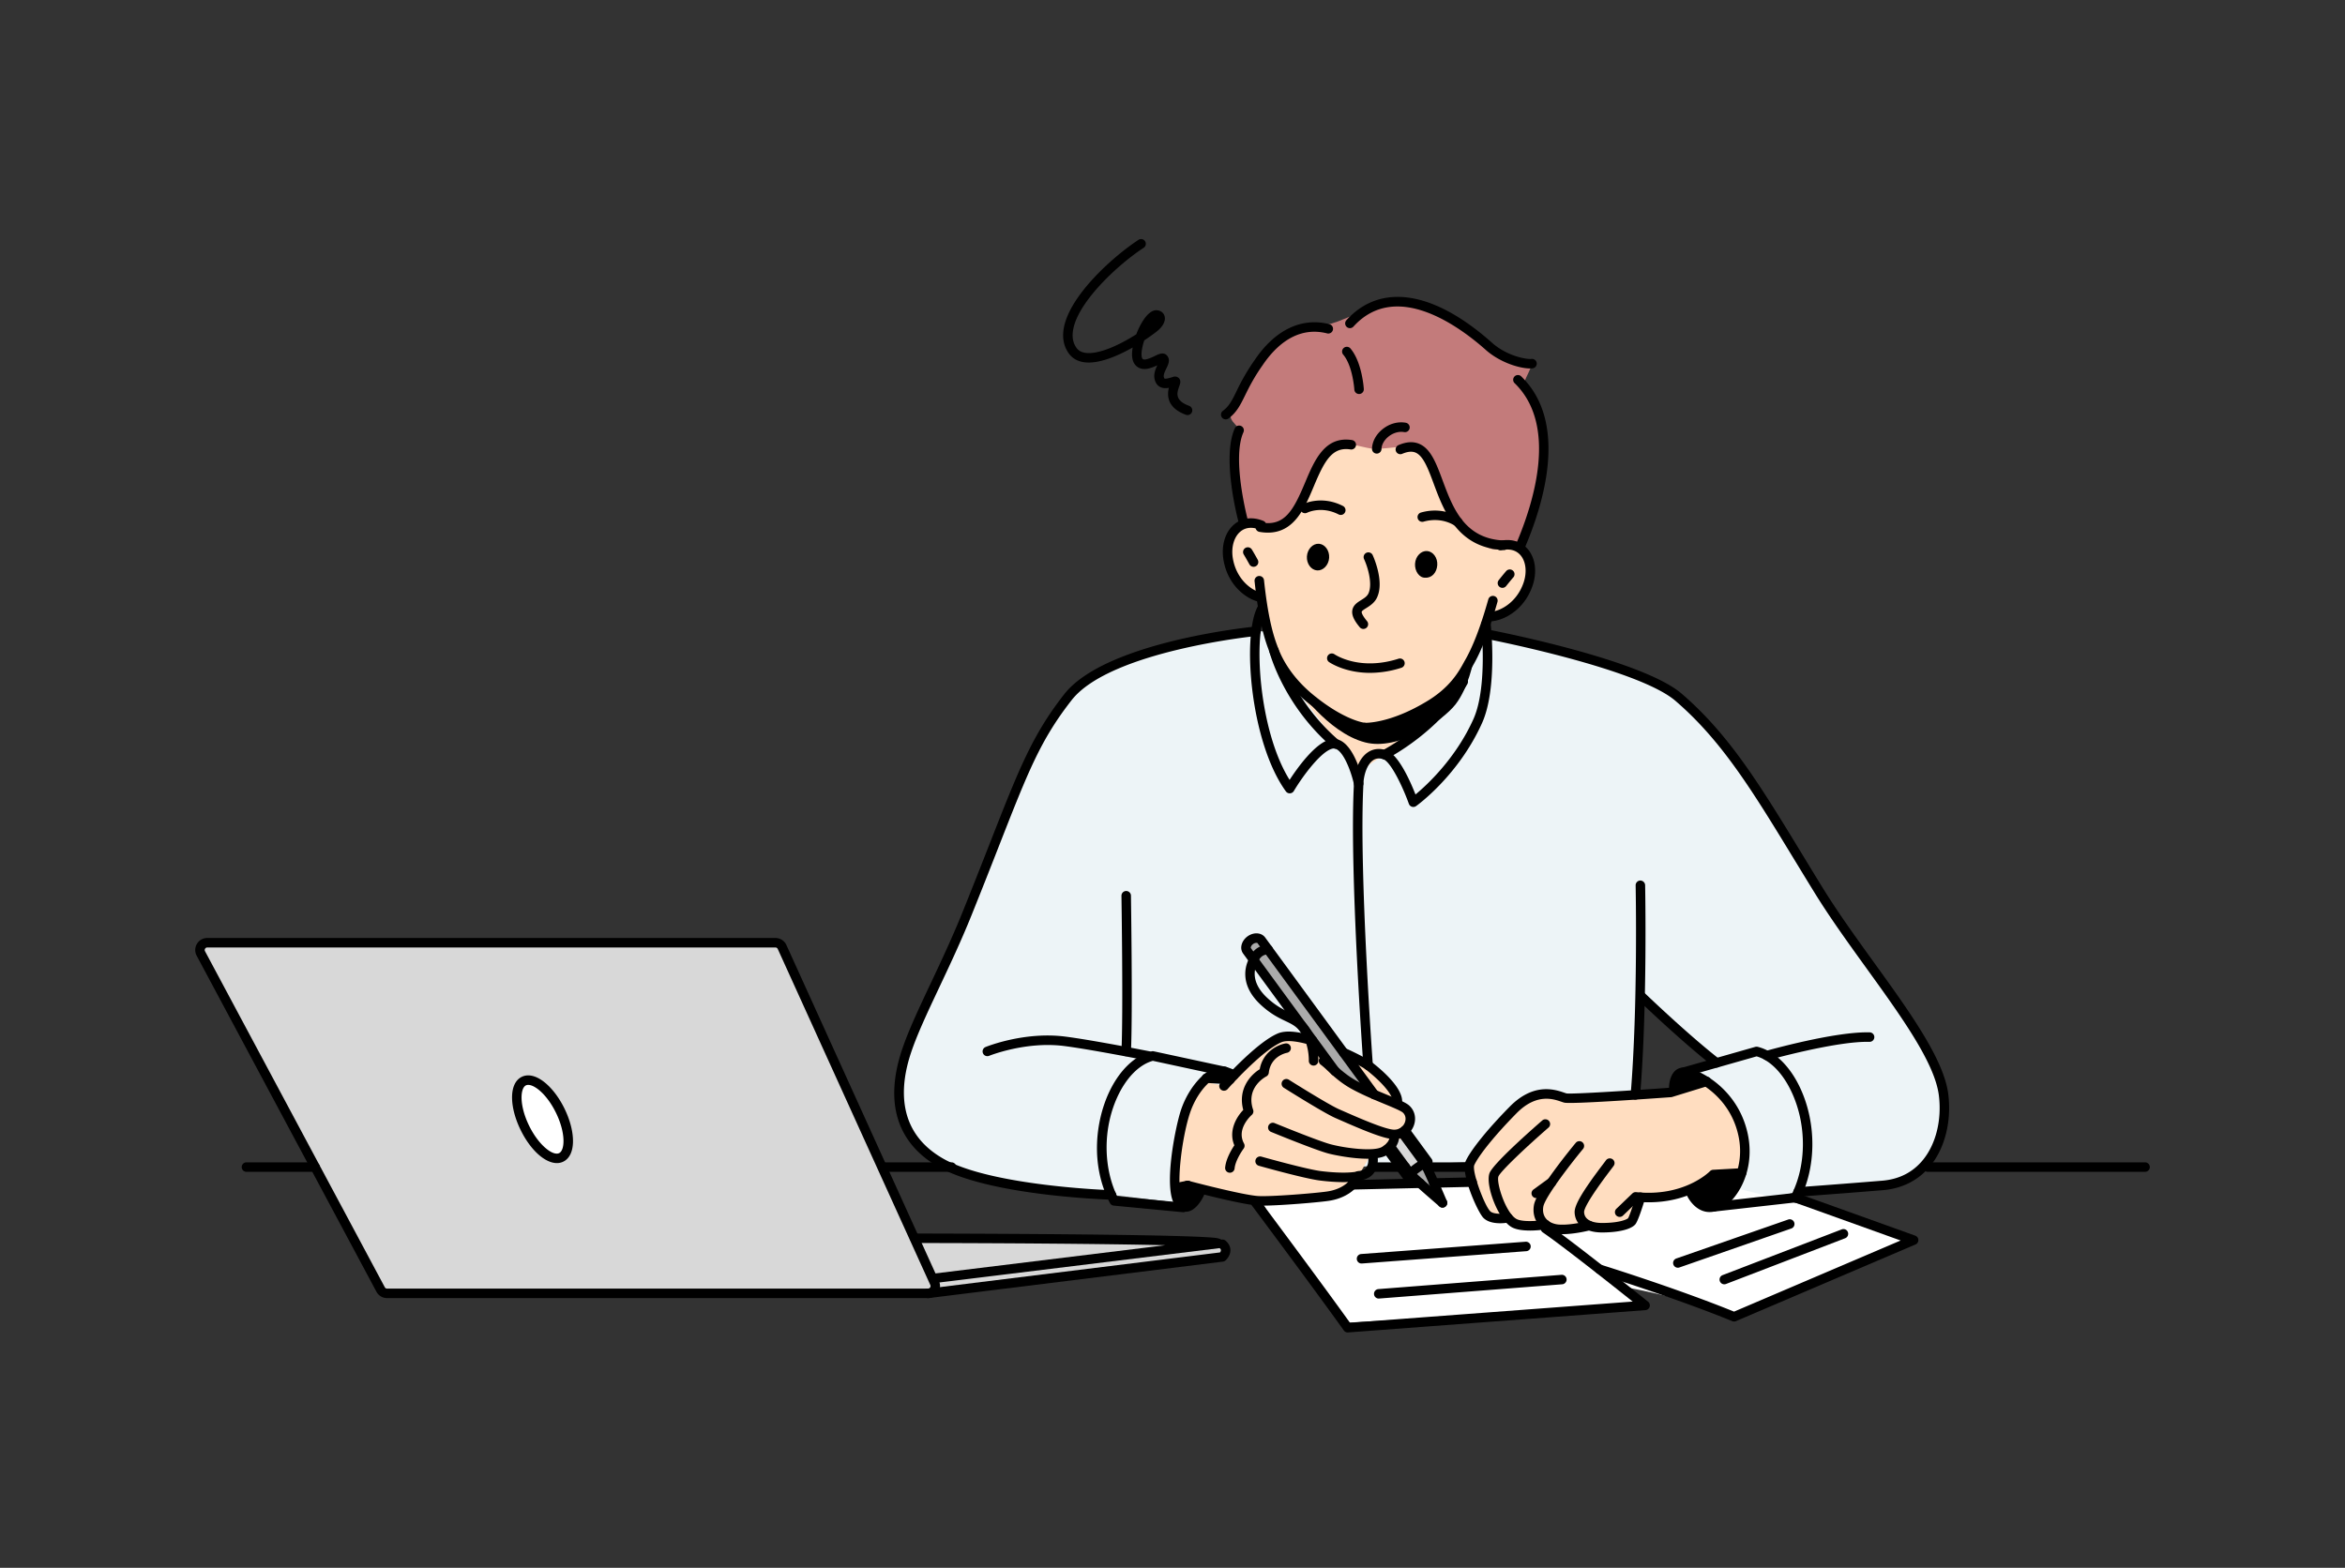 <svg width="163" height="109" fill="none" xmlns="http://www.w3.org/2000/svg"><rect width="100%" height="100%" fill="#333333" stroke="none"/><path d="M124.982 82.87s2.521-.181 5.867-.453 4.594-3.505 4.248-6.293c-.439-3.535-5.547-9.128-8.711-14.268-3.69-5.996-5.939-10.135-9.714-13.382-2.696-2.32-13.048-4.329-13.048-4.329l-16.335-.257s-10.269 1.014-13.061 4.586c-2.767 3.539-3.447 6.202-7.004 15.034-1.538 3.818-3.404 7.145-4.218 9.591-.586 1.761-1.441 5.582 2.432 7.762 3.48 1.959 11.81 2.215 11.81 2.215l4.714.554 1.9-2.082 29.813-1.236.374-11.075 5.263 4.656-1.873.733 2.708 9.283 4.835-1.038z" fill="#EDF4F7"/><path d="M109.901 88.96s6.551.917 10.635 2.586l12.48-5.329-7.023-2.293-6.397-1.585-13.895 1.231 4.2 5.39z" fill="#fff"/><path d="M87.181 82.543s2.764 5.508 6.257 9.429l20.612-1.194s-8.241-7.098-9.996-8.753l-16.873.518z" fill="#fff"/><path d="M85.08 75.502s2.402-2.723 3.86-3.345c1.43-.61 5.713 1.571 6.156 1.909.676.514 2.124 2.059 2.092 2.873l-2.757 4.81c-.408.838-1.222 1.278-2.123 1.413-.827.125-3.988.382-4.89.32-1.158-.079-4.874-1.064-4.874-1.064-1.682.78-.969-4.791 1.17-7.227l1.366.311zm19.742 9.166s-1.07.206-1.486-.238c-.417-.444-1.436-2.958-1.158-3.568.277-.61 1.261-1.926 2.997-3.69 1.724-1.753 3.191-.944 3.635-.833.444.111 7.325-.389 7.325-.389l2.471-.759c2.242 1.577 3.258 3.62 2.449 6.358l-1.96.108s-1.85 1.924-5.401 1.554l-.278 1.702c-3.04.635-5.929.653-8.594-.245z" fill="#FFDDC0"/><path fill-rule="evenodd" clip-rule="evenodd" d="M92.982 22.353c-2.315.874-3.11-.569-4.968 2.127-.697 1.01-1.572 2.923-2.26 3.833-.689.91.407 1.206.322 1.606-.093.502-.241 1.05-.234 1.56-.078 2.132.526 4.629.526 4.629l2.999 1.888 16.283.202s1.281-3.101 1.56-7c.121-2.027-.885-3.386-1.255-4.436-.075-.312.499-1.078.478-1.437-.049-.615-1.129.108-1.845-.462-1.824-1.325-4.628-3.702-7.212-3.87-1.623-.086-2.079.486-4.394 1.36z" fill="#C37B7B"/><path fill-rule="evenodd" clip-rule="evenodd" d="M105.949 41.28s.605-1.121.323-2.011c.005-.05-.184-.83-.622-1.072-.581-.354-1.799.4-2.502-.322-.758-.675-1.165-.727-1.99-1.816-.96-1.304-1.365-2.753-1.558-3.483-.684-2.146-1.808-1.447-3.903-1.37-1.025.067-2.983-1.159-3.744.61-.448 1.083-.525 1.517-1.285 2.676-.41.627-.757 1.246-1.584 1.99-.444.422-1.516-.12-2.186-.024-.519.109-1.046.319-1.046.319s-1.01 1.697-.21 3.09c.84 1.497 1.996 1.697 1.996 1.697s.09 1.943.682 3.369c.593 1.425 1.283 2.299 1.283 2.299l3.244 4.328 1.526 2.13 1.868-1.223 4.232-4.265s.983-.783 1.706-2.097c.722-1.314 1.231-3.105 1.231-3.105l1.315-.5 1.224-1.22z" fill="#FFDDC0"/><path d="M86.905 65.368c-.275.202-.377.53-.228.735l11.376 15.543c.149.204 1.56 1.665 1.836 1.464.275-.202-.69-1.99-.84-2.193L87.675 65.373c-.15-.204-.494-.206-.769-.005z" fill="#fff"/><path d="M86.905 65.368c-.275.202-.377.53-.228.735l11.376 15.543c.149.204 2.215 1.981 2.215 1.981s-1.069-2.506-1.218-2.71L87.674 65.373c-.15-.204-.494-.206-.769-.005z" fill="#AAA"/><path d="M96.072 76.43c-.456.074-1.212.627-1.42 1.039l3.177 4.34c.258-.344 1.014-.897 1.42-1.038l-3.177-4.341z" fill="#D8D8D8"/><path d="M89.412 75.48s2.681 2.06 3.54 2.253c.857.193 3.238 1.571 3.967 1.566.984-.008 1.459-1.273.815-1.91-.643-.636-4.547-2.809-5.469-3.495l-2.853 1.587z" fill="#FFDDC0"/><path d="M88.488 78.322s3.048 1.359 3.949 1.612c.9.254 3.045.616 3.774.163.73-.453.708-1.057.708-1.057l-5.69-2.563-2.741 1.845z" fill="#FFDDC0"/><path d="M65.012 89.912l19.207-2.433c1.07-.166 1.282-.496.455-1.023 0-.345-21.083-.366-21.083-.366l1.42 3.822z" fill="#D8D8D8"/><path d="M13.96 66.29l12.496 23.363c.089.165.26.268.448.268h37.6a.508.508 0 00.462-.717L54.36 65.842a.508.508 0 00-.462-.298H14.407a.507.507 0 00-.448.747z" fill="#D8D8D8"/><path d="M38.937 77.214c.718 1.464.751 2.92.074 3.252-.678.332-1.809-.585-2.527-2.049-.718-1.464-.751-2.92-.074-3.252.678-.333 1.809.585 2.527 2.049z" fill="#fff"/><path fill-rule="evenodd" clip-rule="evenodd" d="M102.407 45.969s-3.617 4.57-7.631 4.553c-2.028-.12-4.7-2.843-4.7-2.843s2.173 3.254 4.816 3.936c2.292.602 5.388-1.486 6.29-2.655.902-1.17 1.225-2.991 1.225-2.991zM90.843 38.68c.035-.515.423-.903.835-.875.412.028.744.464.71.979-.035.514-.423.902-.835.874-.412-.027-.744-.463-.71-.978zm7.517.505c.034-.515.422-.903.834-.875.412.028.744.464.71.978-.035.515-.372.906-.835.875-.415.024-.744-.463-.71-.978z" fill="#000"/><path d="M116.136 75.951l2.677-.893s-1.579-.992-2.131-.563c-.9.7-.546 1.456-.546 1.456zM83.329 82.62l-1.674-.284s.154 1.7.853 1.724c1.139.038.821-1.44.821-1.44zm37.726-1.416l-3.615 1.214s.673 1.51 1.373 1.531c1.635.051 2.242-2.745 2.242-2.745zM93.678 92.638a.33.33 0 01-.268-.138c-2.135-2.983-6.343-8.62-6.385-8.677a.33.33 0 01.53-.394c.04.055 4.114 5.513 6.283 8.536l19.65-1.474c-1.448-1.154-4.898-3.885-6.252-4.811a.33.33 0 01.373-.545c1.746 1.194 6.736 5.195 6.948 5.364a.33.33 0 01-.182.587l-20.672 1.551h-.025z" fill="#000"/><path d="M120.536 91.877a.326.326 0 01-.124-.024c-4.024-1.644-9.282-3.28-9.334-3.296a.33.33 0 01.195-.63c.053.016 5.227 1.626 9.26 3.263l11.58-4.945-7.43-2.667a.33.33 0 11.223-.621l8.221 2.951a.33.33 0 01.018.614l-12.479 5.329a.33.33 0 01-.13.026zm-24.709-1.595a.33.33 0 01-.025-.658l12.736-.993a.33.33 0 01.052.658l-12.737.992a.326.326 0 01-.026.001zm-1.175-2.438a.33.33 0 01-.024-.66l11.416-.854c.18-.011.34.123.354.304a.33.33 0 01-.305.354l-11.416.855h-.025z" fill="#000"/><path d="M119.856 89.29a.33.33 0 01-.119-.638l8.282-3.18a.33.33 0 11.237.616l-8.282 3.18a.33.33 0 01-.118.022zm-3.227-1.152a.33.33 0 01-.109-.642l7.766-2.705a.33.33 0 11.217.623l-7.766 2.705a.327.327 0 01-.108.019zm-16.957-5.562a.33.33 0 01-.008-.66l2.653-.061h.008a.33.33 0 01.008.66l-2.654.06h-.007zm-5.687.129a.33.33 0 01-.007-.66l4.726-.11a.327.327 0 01.338.322.33.33 0 01-.322.338l-4.727.11h-.008zm7.9-1.234h-2.714a.33.33 0 110-.66h2.714a.33.33 0 110 .66zm-4.201 0H95.44a.33.33 0 110-.66h2.244a.33.33 0 110 .66zm-2.748-30.558a.99.99 0 01-.081-.002.33.33 0 01.035-.659c.015.002 1.674.06 4.167-1.42 1.729-1 2.354-2.152 2.727-2.841.588-1 1.116-2.37 1.669-4.323a.33.33 0 01.635.18c-.569 2.009-1.118 3.428-1.729 4.467-.401.74-1.082 1.996-2.969 3.087-2.394 1.421-4.07 1.511-4.454 1.511z" fill="#000"/><path d="M94.823 50.907l-.028-.001c-.065-.005-1.598-.156-3.983-2.128-1.705-1.416-2.396-2.91-2.656-3.675-.424-1.116-.727-2.608-.95-4.684a.33.33 0 11.656-.07c.217 2.018.507 3.458.915 4.53.242.71.876 2.079 2.456 3.39 2.203 1.823 3.605 1.978 3.62 1.98a.33.33 0 01-.03.658zm8.802-7.712a.33.33 0 01-.016-.66c.623-.03 1.795-.6 2.287-2.005.259-.74.174-1.502-.218-1.943-.304-.342-.757-.458-1.309-.335a.329.329 0 01-.393-.25.33.33 0 01.25-.394c.789-.175 1.48.017 1.945.541.557.627.69 1.623.348 2.599-.603 1.723-2.052 2.407-2.878 2.447h-.016z" fill="#000"/><path d="M104.433 40.87a.33.33 0 01-.258-.535c.014-.019.35-.44.522-.634a.33.33 0 01.493.44c-.16.18-.495.6-.499.604a.329.329 0 01-.258.125zm-16.892.965a.336.336 0 01-.07-.008c-.809-.178-2.121-1.096-2.427-2.895-.173-1.02.126-1.98.78-2.504.547-.438 1.26-.512 2.008-.206a.33.33 0 01-.249.61c-.524-.213-.99-.175-1.346.111-.46.369-.673 1.106-.542 1.878.249 1.468 1.308 2.228 1.917 2.362a.33.33 0 01-.07.652z" fill="#000"/><path d="M87.136 39.406a.33.33 0 01-.29-.17 21.004 21.004 0 00-.39-.681.33.33 0 01.56-.35c.138.22.398.692.409.711a.33.33 0 01-.289.49zm7.634 4.322a.33.33 0 01-.254-.119c-.41-.491-.569-.855-.517-1.179.059-.363.354-.547.614-.71.23-.143.446-.278.531-.521.254-.644-.059-1.746-.33-2.332a.33.33 0 01.599-.277c.032.07.788 1.728.35 2.839-.158.45-.53.681-.8.85-.142.089-.301.189-.312.256-.005.029-.009.195.372.652a.33.33 0 01-.254.54zm6.559-7.105a.328.328 0 01-.197-.065c-.038-.028-.906-.65-2.18-.29a.33.33 0 11-.18-.635c1.6-.453 2.709.362 2.755.397a.329.329 0 01-.198.593zm-8.132-.822a.328.328 0 01-.15-.036c-1.189-.606-2.146-.14-2.186-.12a.33.33 0 01-.3-.588c.051-.026 1.286-.645 2.786.12a.33.33 0 01-.15.624zm-7.996-6.644a.33.33 0 01-.197-.595c.437-.324.64-.736.946-1.36a14.74 14.74 0 011.275-2.192c1.413-2.084 3.255-2.963 5.185-2.471a.33.33 0 01-.163.64c-1.665-.426-3.213.338-4.48 2.206-.625.887-.957 1.565-1.225 2.109-.324.658-.58 1.178-1.144 1.598a.329.329 0 01-.197.065zm1.209 7.386a.33.33 0 01-.319-.244c-.048-.181-1.182-4.463-.265-6.51a.33.33 0 11.602.27c-.82 1.833.29 6.027.3 6.069a.33.33 0 01-.318.415zm19.945-10.926c-.718 0-2.051-.4-3.039-1.254-1.784-1.596-6.244-4.947-9.234-1.663a.33.33 0 11-.488-.444c2.386-2.62 6.088-2.032 10.158 1.612 1.011.875 2.323 1.128 2.7 1.085a.33.33 0 11.074.656 1.548 1.548 0 01-.171.008z" fill="#000"/><path d="M88.132 37.031c-.186 0-.384-.017-.594-.054a.33.33 0 01.114-.65c1.65.29 2.259-.859 3.068-2.785.64-1.526 1.369-3.255 3.271-2.944a.33.33 0 01-.106.651c-1.297-.211-1.832.822-2.557 2.548-.64 1.525-1.358 3.234-3.196 3.234zm16.423 1.206h-.012c-3.216-.116-4.182-2.712-4.887-4.607-.385-1.036-.717-1.93-1.261-2.163-.247-.105-.554-.076-.94.09a.33.33 0 01-.262-.605c.561-.243 1.039-.272 1.461-.092.805.344 1.183 1.362 1.621 2.54.711 1.911 1.516 4.078 4.292 4.178a.33.33 0 01.317.342.329.329 0 01-.329.317zm1.113.088a.33.33 0 01-.303-.46c1.259-2.928 2.925-8.278-.069-11.21a.33.33 0 11.461-.47c3.276 3.206 1.54 8.857.214 11.94a.331.331 0 01-.303.2zM94.469 27.394a.33.33 0 01-.33-.31c0-.016-.11-1.643-.77-2.426a.33.33 0 11.504-.426c.802.95.92 2.736.925 2.812a.33.33 0 01-.33.35zm1.229 4.142h-.009a.33.33 0 01-.321-.338c.012-.494.274-.986.72-1.349.477-.39 1.07-.557 1.628-.458a.33.33 0 01-.117.65c-.36-.064-.77.055-1.095.32-.29.237-.47.556-.477.853a.33.33 0 01-.33.322zM95.23 46.78c-1.743 0-2.794-.712-2.853-.754a.33.33 0 01.376-.542c.072.05 1.767 1.178 4.47.309a.33.33 0 01.201.628 7.148 7.148 0 01-2.193.359zm17.354 37.825a.329.329 0 01-.228-.568l1.11-1.064a.33.33 0 01.262-.09c3.355.35 5.113-1.436 5.13-1.454a.33.33 0 01.219-.101l1.96-.109a.33.33 0 01.037.659l-1.838.102c-.433.395-2.261 1.851-5.423 1.574l-1.001.96a.329.329 0 01-.228.091z" fill="#000"/><path d="M111.363 85.686c-1.386 0-1.896-.726-1.911-1.405-.012-.51.567-1.487 1.999-3.372.088-.117.149-.196.168-.225a.334.334 0 01.453-.099.326.326 0 01.109.445c-.022.037-.064.092-.204.277-1.633 2.15-1.87 2.777-1.866 2.959.012.483.468.76 1.252.76 1.24 0 1.738-.26 1.804-.33.084-.123.352-.905.548-1.553a.33.33 0 01.632.191c-.214.705-.505 1.588-.68 1.792-.296.345-1.178.56-2.304.56z" fill="#000"/><path d="M108.592 85.805c-.083 0-.165-.003-.246-.007-.592-.036-1.094-.278-1.412-.681-.291-.37-.398-.834-.308-1.343.177-1 2.623-3.98 2.901-4.316a.33.33 0 01.509.421c-1.009 1.219-2.65 3.385-2.76 4.01-.056.318.005.602.176.82.197.249.538.406.934.43.851.053 1.987-.248 1.998-.25a.33.33 0 01.17.637c-.046.013-1.056.279-1.962.279z" fill="#000"/><path d="M106.349 85.553c-.461 0-.959-.053-1.284-.242-.956-.555-1.823-2.926-1.533-3.739.233-.65 2.871-2.979 3.674-3.677a.33.33 0 01.433.498c-1.609 1.4-3.353 3.055-3.485 3.402-.154.43.496 2.512 1.242 2.946.382.222 1.414.162 1.975.072a.328.328 0 01.377.273.33.33 0 01-.273.378 7.703 7.703 0 01-1.126.09z" fill="#000"/><path d="M106.785 83.297a.33.33 0 01-.194-.597l1.076-.782a.33.33 0 01.388.533l-1.076.783a.33.33 0 01-.194.063z" fill="#000"/><path d="M104.279 85.046c-.394 0-.886-.074-1.183-.39-.405-.433-1.594-3.104-1.218-3.93.275-.606 1.224-1.918 3.062-3.786 1.669-1.696 3.15-1.19 3.782-.975.067.023.124.043.168.054.387.063 4.596-.207 7.185-.395l2.435-.748a.33.33 0 11.193.63l-2.47.76a.33.33 0 01-.073.014c-1.627.118-6.969.495-7.43.38a3.031 3.031 0 01-.221-.07c-.559-.191-1.721-.587-3.099.813-1.779 1.808-2.691 3.067-2.931 3.595-.185.407.677 2.757 1.098 3.206.218.233.904.194 1.183.14a.33.33 0 01.124.648c-.055.01-.301.054-.605.054z" fill="#000"/><path d="M118.828 84.267c-.874 0-1.435-.8-1.623-1.273a.33.33 0 01.614-.243c.016.04.413 1 1.188.837.921-.195 2.353-2.137 1.837-4.596-.637-3.03-3.346-4.113-3.808-4.113h-.009c-.342.011-.355.794-.355.802a.33.33 0 01-.324.336.336.336 0 01-.336-.324c-.009-.535.189-1.447.994-1.474.831-.028 3.786 1.315 4.484 4.637.589 2.809-1.022 5.097-2.346 5.377-.11.024-.215.034-.316.034zm-36.866-1.404a.33.33 0 01-.064-.653l.582-.115a.33.33 0 11.129.647l-.582.115a.324.324 0 01-.065.006z" fill="#000"/><path d="M87.764 83.821c-.144 0-.268-.003-.368-.01-1.176-.08-4.783-1.034-4.936-1.074a.33.33 0 11.17-.638c.036.01 3.698.978 4.811 1.054.85.059 3.984-.192 4.818-.317.888-.133 1.554-.57 1.876-1.232a.33.33 0 11.593.29c-.42.861-1.262 1.428-2.37 1.594-.698.105-3.36.333-4.594.333z" fill="#000"/><path d="M93.37 82.186c-.545 0-1.115-.048-1.616-.11-1.064-.128-4.124-.99-4.254-1.027a.33.33 0 01.18-.635c.03.009 3.14.885 4.153 1.008 1.46.177 2.582.125 3.002-.139.319-.2.277-.692.277-.697a.33.33 0 01.656-.067c.004.036.087.903-.582 1.323-.41.258-1.09.344-1.817.344zm3.764-5.26a.33.33 0 01-.33-.343c.019-.458-.766-1.385-1.907-2.255-.113-.087-.733-.436-1.646-.85a.33.33 0 01.273-.6c.86.39 1.577.776 1.773.924.665.508 2.207 1.796 2.167 2.807a.33.33 0 01-.33.317zM85.08 75.832a.329.329 0 01-.247-.549c.1-.113 2.47-2.786 3.98-3.43.533-.227 1.364-.165 2.54.192a.33.33 0 01-.19.631c-1.322-.4-1.878-.307-2.092-.215-1.373.584-3.72 3.232-3.743 3.26a.33.33 0 01-.248.11z" fill="#000"/><path d="M82.43 84.243c-.204 0-.474-.08-.728-.409-.883-1.136-.004-5.49.385-6.655.627-1.882 2.13-3.312 3.15-3 .516.159.7.286.743.322a.33.33 0 01-.404.52c-.014-.008-.151-.094-.532-.21-.526-.16-1.763.874-2.331 2.577-.572 1.714-1.03 5.347-.49 6.041.058.075.139.162.22.154.2-.023.504-.45.636-.736a.33.33 0 11.599.278c-.08.172-.513 1.04-1.16 1.114a.769.769 0 01-.088.004z" fill="#000"/><path d="M82.254 84.28l-.032-.002-4.807-.458a.33.33 0 01-.262-.177c-1.396-2.704-.967-5.71-.1-7.62.713-1.568 1.804-2.636 2.995-2.93a.328.328 0 01.148-.002l5.014 1.081a.33.33 0 01-.14.645l-4.936-1.064c-.966.271-1.866 1.193-2.48 2.544-.983 2.166-.977 4.846.005 6.884l4.626.44a.33.33 0 01-.03.658zm36.821-.04a.33.33 0 01-.037-.658l5.541-.623c.989-2.05.989-4.762-.012-6.965-.615-1.354-1.509-2.278-2.465-2.551l-4.996 1.422a.33.33 0 11-.18-.634l5.083-1.448a.33.33 0 01.169-.003c1.184.292 2.274 1.364 2.99 2.941 1.107 2.437 1.075 5.458-.08 7.697a.331.331 0 01-.257.176l-5.719.644a.319.319 0 01-.037.002zM78.282 73.43h-.016a.33.33 0 01-.314-.346c.127-2.661.001-10.722 0-10.803a.33.33 0 01.66-.01c0 .081.127 8.163 0 10.844a.33.33 0 01-.33.315z" fill="#000"/><path d="M79.827 73.743a.334.334 0 01-.064-.006c-.04-.008-4.067-.8-5.833-1.018-2.643-.328-5.15.676-5.175.686a.33.33 0 01-.25-.611c.11-.044 2.686-1.08 5.507-.73 1.789.222 5.712.992 5.878 1.025a.33.33 0 01-.063.654z" fill="#000"/><path d="M77.248 83.407h-.01c-.344-.01-8.452-.281-11.961-2.257-2.918-1.643-3.811-4.462-2.584-8.153.44-1.322 1.163-2.856 2.001-4.634.707-1.5 1.508-3.2 2.224-4.977.741-1.84 1.353-3.402 1.894-4.78 2.016-5.146 2.937-7.495 5.156-10.334 2.847-3.64 12.864-4.669 13.289-4.711a.33.33 0 01.065.657c-.102.01-10.16 1.041-12.834 4.46-2.16 2.764-3.01 4.931-5.062 10.168a507.74 507.74 0 01-1.896 4.787c-.723 1.794-1.528 3.503-2.24 5.011-.828 1.759-1.544 3.277-1.97 4.561-.778 2.339-1.014 5.516 2.28 7.37 3.369 1.896 11.576 2.17 11.658 2.173a.33.33 0 01-.01.66zm47.734-.207a.33.33 0 01-.023-.658c.025-.002 2.558-.185 5.864-.454 1.183-.096 2.14-.584 2.846-1.451.9-1.106 1.311-2.778 1.101-4.473-.28-2.26-2.594-5.466-5.043-8.861-1.253-1.736-2.549-3.532-3.621-5.275a487.94 487.94 0 01-1.379-2.256c-2.919-4.794-5.027-8.258-8.27-11.048-2.598-2.235-12.792-4.235-12.895-4.255a.33.33 0 11.126-.648c.426.083 10.469 2.054 13.2 4.403 3.321 2.857 5.453 6.359 8.403 11.205.439.721.895 1.471 1.377 2.254 1.059 1.721 2.348 3.507 3.594 5.234 2.5 3.465 4.862 6.738 5.163 9.166.232 1.87-.233 3.728-1.244 4.97-.812.998-1.955 1.583-3.305 1.693a711.451 711.451 0 01-5.894.455z" fill="#000"/><path d="M122.826 73.715a.331.331 0 01-.318-.24.331.331 0 01.228-.408c.195-.055 4.815-1.358 7.222-1.293a.33.33 0 01-.008.66h-.01c-2.299-.059-6.977 1.255-7.024 1.268a.338.338 0 01-.09.013zm-22.558 10.242a.33.33 0 01-.306-.206c-.095-.232-1.042-2.43-1.18-2.642l-1.594-2.178a.33.33 0 01.532-.39l1.597 2.182c.186.251 1.247 2.756 1.256 2.78a.33.33 0 01-.305.454zm-4.745-7.529a.33.33 0 01-.28-.155L87.408 65.57c-.005-.008-.022-.015-.043-.018a.381.381 0 00-.264.084.38.38 0 00-.16.228c-.004.023-.001.04.002.044l6.11 8.35a.33.33 0 11-.523.402l-6.119-8.361a.712.712 0 01-.123-.536c.04-.25.193-.491.423-.66.23-.168.507-.242.756-.203.197.03.365.13.475.28l7.847 10.723a.33.33 0 01-.266.525z" fill="#000"/><path d="M100.268 83.957a.325.325 0 01-.222-.086c-1.393-1.2-2.15-1.88-2.26-2.031l-1.42-1.941a.33.33 0 01.532-.39l1.422 1.942c.1.124.987.913 2.154 1.917l.027.025a.33.33 0 01-.233.564z" fill="#000"/><path d="M97.83 82.14h-.002a.33.33 0 01-.264-.136l-1.404-1.917a.33.33 0 01.532-.39l1.17 1.598c.255-.233.589-.477.888-.649l-1.36-1.856a.33.33 0 01.533-.39l1.593 2.176a.33.33 0 01-.157.506c-.348.122-1.045.632-1.265.925a.33.33 0 01-.264.132zm-6.524-8.056h-.013a.33.33 0 01-.317-.343c0-.011.035-1.16-.572-1.989-.294-.402-.615-.556-1.059-.768-.46-.22-1.035-.494-1.726-1.14-1.653-1.545-.918-2.996-.768-3.25.23-.552.668-.866 1.268-.91.18-.012.34.122.354.304a.33.33 0 01-.305.353c-.36.027-.58.189-.715.524a.333.333 0 01-.035.065c-.03.043-.733 1.138.652 2.432.616.576 1.118.816 1.56 1.027.47.225.914.437 1.307.974.745 1.017.701 2.348.699 2.404a.33.33 0 01-.33.317z" fill="#000"/><path d="M96.914 79.2c-.683 0-2.173-.629-3.77-1.33l-.324-.142c-.808-.353-3.47-2.03-3.583-2.102a.33.33 0 11.353-.558c.027.017 2.731 1.722 3.494 2.055l.325.142c1.016.447 2.904 1.275 3.504 1.275h.005c.4-.003.64-.26.732-.5.1-.261.048-.518-.138-.688-.138-.126-.729-.371-1.3-.608-.687-.285-1.541-.64-2.273-1.044-.744-.41-1.293-.922-1.694-1.296a4.795 4.795 0 00-.442-.385.33.33 0 01.373-.544c.15.103.313.255.52.447.375.35.89.829 1.562 1.2.7.387 1.535.734 2.207 1.013.81.335 1.279.535 1.492.73.389.354.507.895.31 1.41a1.44 1.44 0 01-1.345.925h-.008z" fill="#000"/><path d="M95.055 80.56c-1.054 0-2.292-.252-2.7-.358-.913-.237-3.867-1.45-3.992-1.502a.33.33 0 11.25-.61c.031.012 3.038 1.247 3.907 1.473 1.106.287 2.983.496 3.528.183.53-.303.542-.669.542-.684a.334.334 0 01.326-.33h.004c.177 0 .323.135.33.313.01.28-.162.865-.874 1.274-.309.177-.792.24-1.321.24zM89.65 55.157a.33.33 0 01-.268-.136c-2.477-3.417-3.06-10.81-1.964-12.842a.33.33 0 11.58.313c-.886 1.645-.53 8.256 1.641 11.73.555-.853 1.803-2.6 2.859-2.823 1.495-.316 2.192 2.672 2.266 3.014a.33.33 0 01-.645.14c-.237-1.087-.872-2.637-1.485-2.508-.785.166-2.074 1.898-2.701 2.951a.33.33 0 01-.269.16l-.015.001z" fill="#000"/><path d="M95.096 74.395a.33.33 0 01-.328-.306c-.01-.133-.963-13.324-.666-19.407 0-.796.244-1.841.928-2.343.374-.274.828-.34 1.31-.186.853.269 1.685 2.152 2.05 3.083.796-.659 2.793-2.496 4.027-5.242 1.003-2.228.548-6.518.544-6.56a.33.33 0 11.656-.072c.02.183.478 4.51-.598 6.903-1.637 3.64-4.467 5.692-4.587 5.777a.33.33 0 01-.502-.157c-.426-1.188-1.262-2.937-1.788-3.103-.282-.09-.518-.06-.722.09-.394.288-.658 1.022-.658 1.826-.296 6.06.654 19.21.664 19.343a.33.33 0 01-.33.354zm18.58 2.055l-.028-.001a.33.33 0 01-.301-.356c.511-6.185.348-14.456.346-14.538a.33.33 0 01.323-.337.338.338 0 01.337.323c.001.083.166 8.388-.349 14.606a.33.33 0 01-.328.303z" fill="#000"/><path d="M119.313 74.223a.327.327 0 01-.203-.07c-2.284-1.783-5.259-4.65-5.289-4.678a.33.33 0 01.458-.475c.03.028 2.98 2.871 5.237 4.632a.33.33 0 01-.203.59zm29.789 7.248h-15.106a.33.33 0 010-.66h15.106a.33.33 0 010 .66zm-127.198 0h-4.772a.33.33 0 010-.66h4.772a.33.33 0 010 .66zm44.236 0h-4.77a.33.33 0 110-.66h4.771a.33.33 0 010 .66z" fill="#000"/><path d="M64.504 90.25H26.905a.837.837 0 01-.739-.442L13.67 66.445a.83.83 0 01.02-.825.83.83 0 01.719-.407H53.9a.84.84 0 01.763.491l10.604 23.362c.118.26.096.56-.059.8a.834.834 0 01-.704.384zM14.408 65.873a.176.176 0 00-.153.086.175.175 0 00-.004.175l12.497 23.362a.178.178 0 00.157.094h37.6a.175.175 0 00.149-.081.176.176 0 00.012-.17L54.062 65.977a.178.178 0 00-.162-.104H14.408z" fill="#000"/><path d="M64.994 89.198a.33.33 0 01-.04-.657l16.052-1.968c-4.375-.102-11.89-.148-17.414-.153a.33.33 0 010-.66c.053 0 5.333.006 10.545.053 3.062.028 5.502.065 7.252.11 1.042.027 1.85.056 2.4.088.885.052 1.216.071 1.216.444a.33.33 0 01-.29.328l-19.68 2.413a.31.31 0 01-.041.002z" fill="#000"/><path d="M64.504 90.251a.33.33 0 01-.04-.657l20.34-2.52a.286.286 0 00.062-.155c-.002-.05-.04-.106-.112-.168a.33.33 0 01.425-.504c.283.238.345.494.346.666.005.405-.305.69-.34.72a.332.332 0 01-.178.08L64.545 90.25a.356.356 0 01-.041.002zm-25.795-9.388c-.82 0-1.83-.892-2.52-2.301-.368-.75-.58-1.528-.595-2.189-.017-.75.222-1.285.672-1.505.45-.22 1.018-.082 1.6.39.514.417 1 1.06 1.368 1.81.368.75.579 1.527.594 2.188.017.75-.222 1.285-.671 1.505a.988.988 0 01-.448.102zm-1.992-5.437a.36.36 0 00-.16.034c-.2.098-.313.434-.303.898.013.568.2 1.247.527 1.913.661 1.348 1.646 2.112 2.085 1.898.2-.098.312-.433.302-.898-.013-.567-.2-1.247-.527-1.913-.326-.666-.75-1.23-1.19-1.587-.277-.224-.538-.345-.734-.345zm56.131-23.373a.329.329 0 01-.214-.08c-3.397-2.91-4.36-6.51-4.4-6.662a.33.33 0 01.64-.166c.008.035.956 3.557 4.189 6.327a.33.33 0 01-.215.58zm3.394.744a.33.33 0 01-.15-.624c.034-.018 3.478-1.8 5.327-4.935a.33.33 0 11.568.335c-1.949 3.305-5.448 5.113-5.596 5.188a.33.33 0 01-.149.036zM85.489 75.386h-.02l-1.627-.098a.33.33 0 01-.31-.349.333.333 0 01.35-.31l1.626.097a.33.33 0 01-.02.66zm-.001 6.147l-.03-.001a.33.33 0 01-.299-.358c.054-.597.441-1.247.64-1.547-.423-1.002.142-1.964.62-2.459-.39-1.448.493-2.429 1.144-2.83.221-1.214 1.256-1.705 1.796-1.795a.33.33 0 01.11.65c-.048.009-1.143.218-1.275 1.39a.33.33 0 01-.18.258c-.057.03-1.441.765-.909 2.318a.33.33 0 01-.096.357c-.044.038-1.093.973-.539 1.983a.33.33 0 01-.025.357c-.16.213-.583.876-.628 1.377a.33.33 0 01-.329.3zm-2.944-52.675a.33.33 0 01-.114-.021c-1.312-.484-1.31-1.343-1.184-1.872-.225.039-.442.032-.63-.075-.185-.105-.307-.287-.362-.54-.078-.35.067-.69.191-.951a3.922 3.922 0 01-.503.194c-.407.124-.759.06-.99-.178-.249-.255-.322-.67-.22-1.257-1.116.635-2.416 1.165-3.384 1.025-.455-.065-.81-.27-1.052-.606-.36-.498-.476-1.1-.348-1.79.42-2.258 3.414-4.953 5.203-6.122a.33.33 0 01.36.552c-1.823 1.192-4.553 3.745-4.914 5.69-.095.513-.019.933.234 1.284.136.189.336.3.611.34.89.127 2.303-.499 3.542-1.29.206-.556.755-1.685 1.404-1.672.267.008.479.156.554.387.11.336-.095.747-.55 1.1-.239.185-.53.395-.856.61-.327 1.027-.136 1.264-.112 1.289.059.06.206.043.325.007.245-.075.43-.165.578-.238.23-.112.614-.3.848.072.166.265.023.562-.104.823-.097.203-.208.432-.173.59.017.077.038.104.045.108.043.024.179.024.587-.111.225-.075.362.033.41.082.17.173.095.383.03.567-.156.436-.35.98.689 1.363a.33.33 0 01-.115.64z" fill="#000"/></svg>